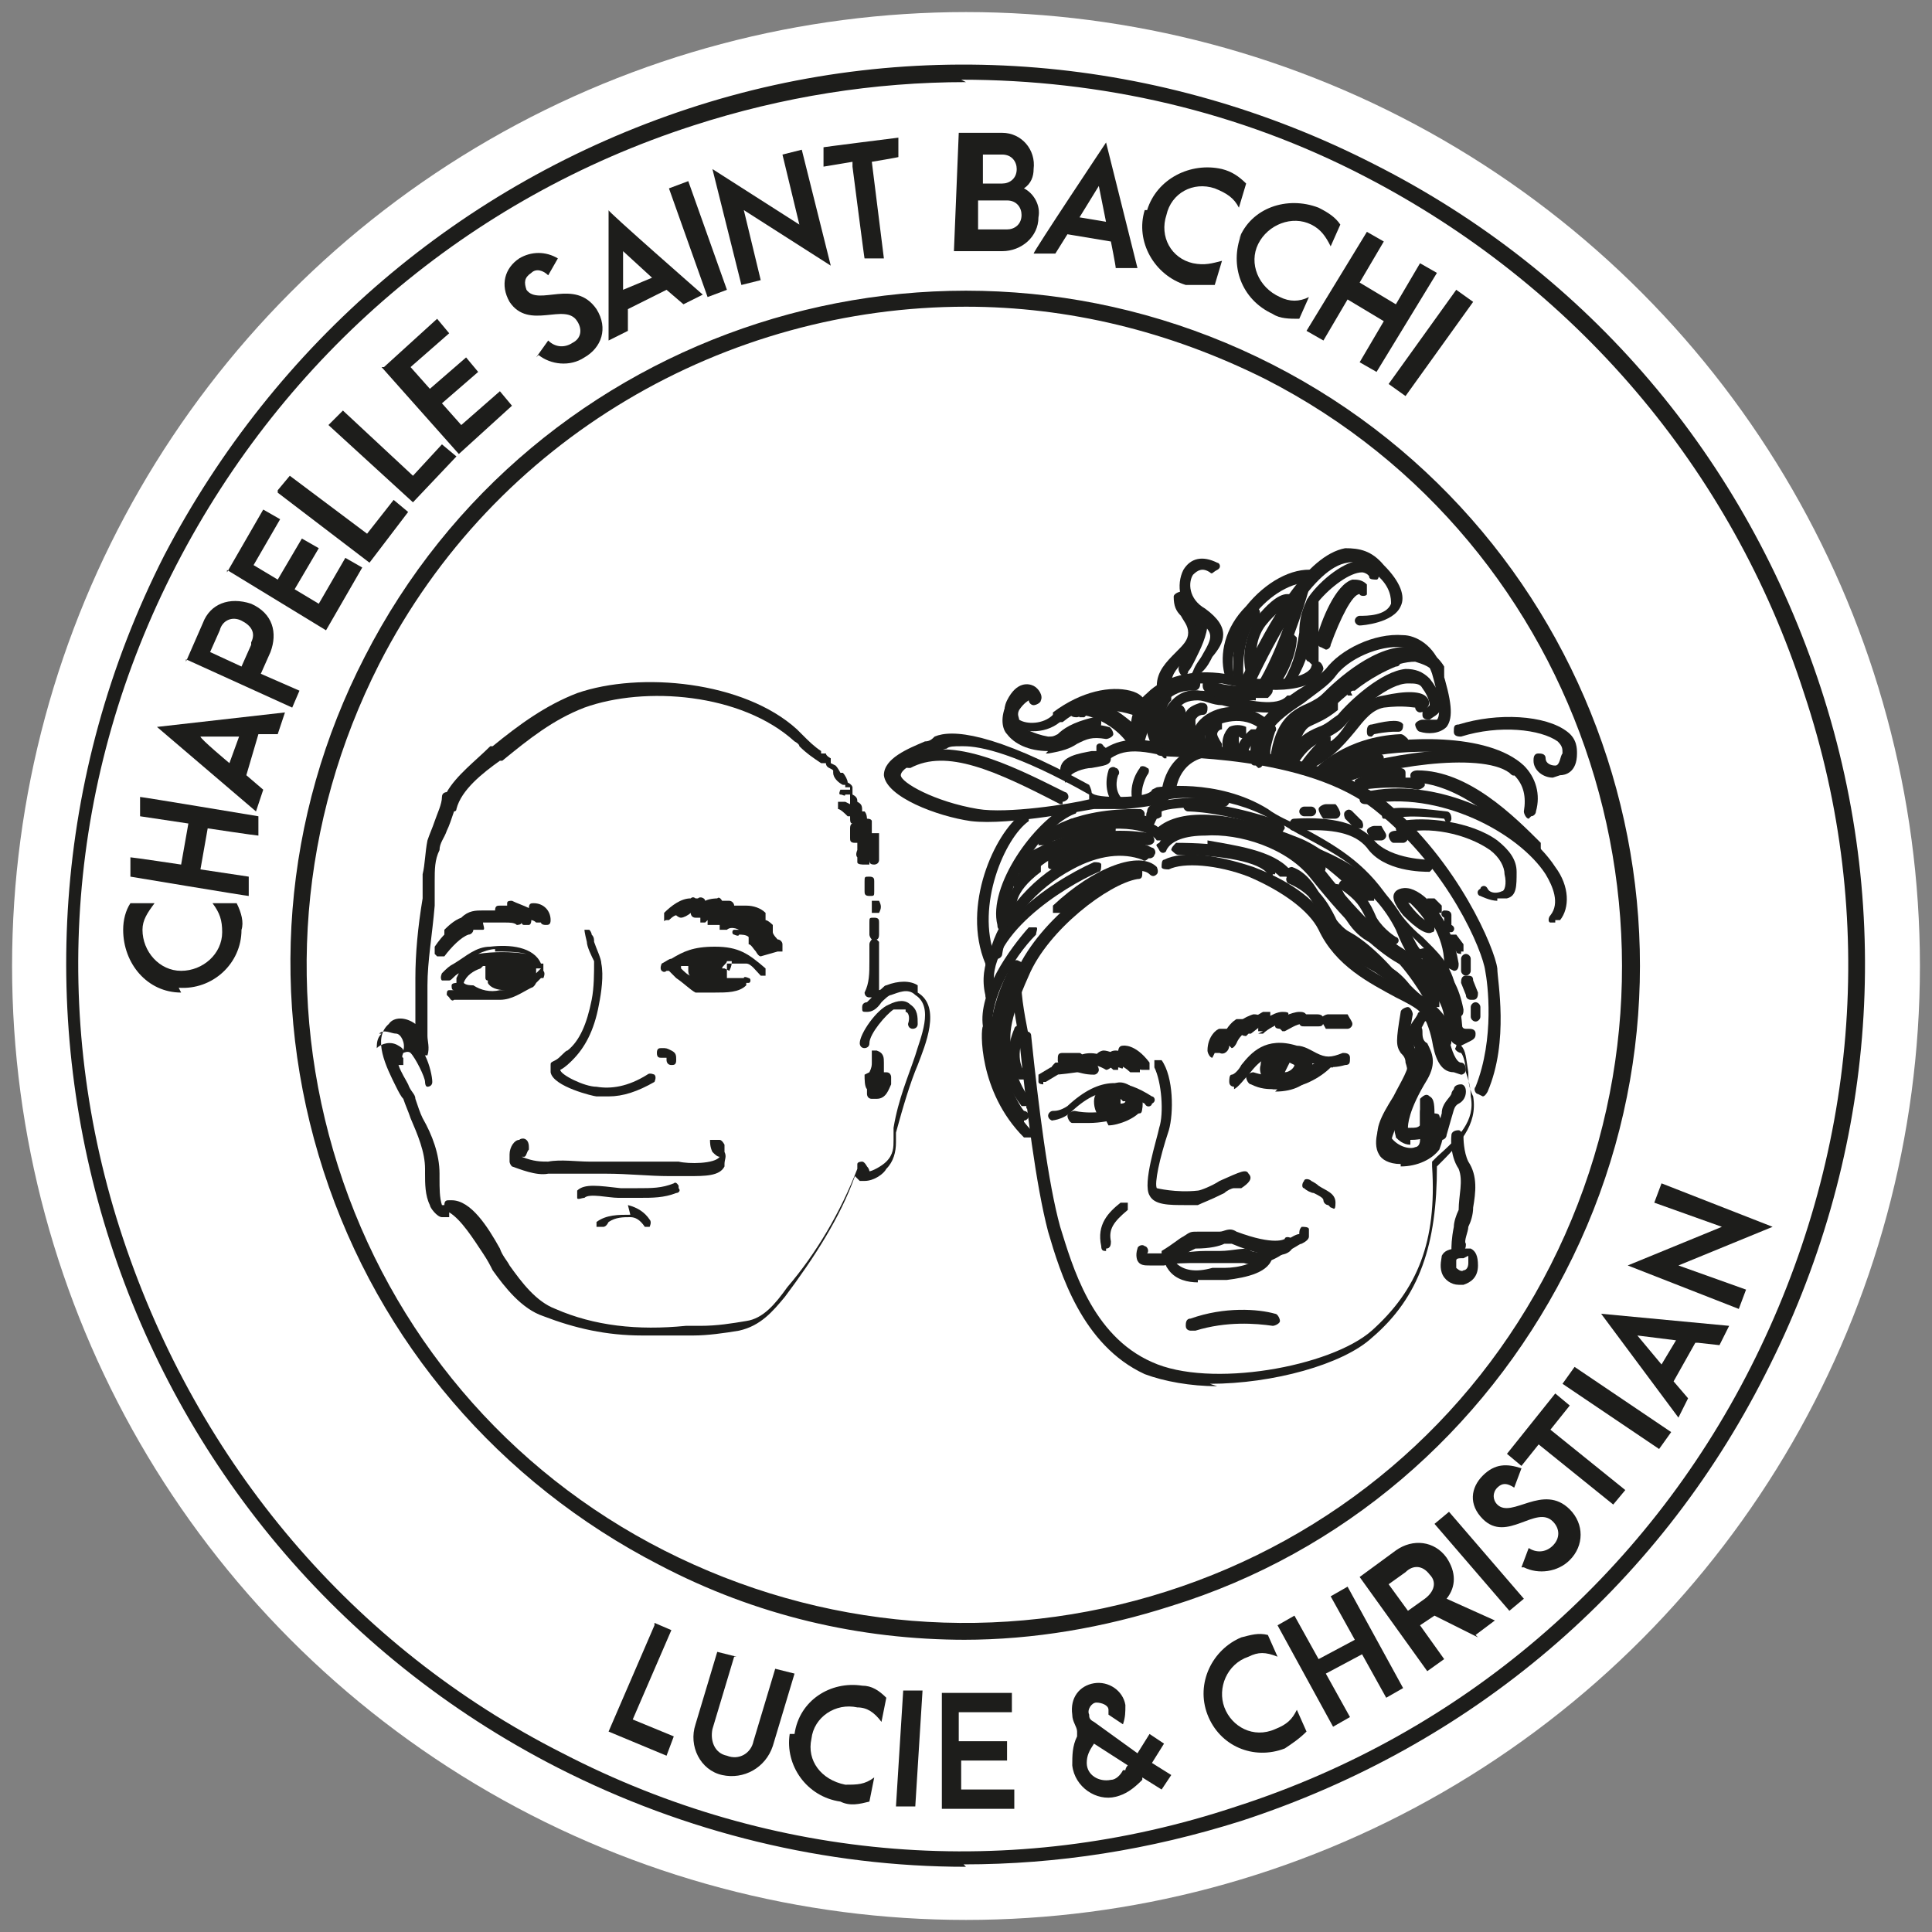 <?xml version="1.0" encoding="UTF-8"?>
<svg xmlns="http://www.w3.org/2000/svg" id="Calque_1" version="1.1" viewBox="0 0 80 80">
  <rect x="0" y="0" width="80" height="80" fill="#808080" stroke="none"/>
  <defs>
    <style>
      .st0 {
        fill: #1d1d1b;
      }

      .st1 {
        fill: #fff;
      }
    </style>
  </defs>
  <circle class="st1" cx="40" cy="40" r="39.5"></circle>
  <circle class="st1" cx="40" cy="40" r="36.7"></circle>
  <g>
    <path class="st0" d="M7.5,41.1c-1.4,0-2.4-1.2-2.4-2.6,0-.4.1-.8.3-1.1h1c-.3.4-.5.7-.5,1.1,0,.9.7,1.7,1.6,1.7.9,0,1.7-.7,1.7-1.6,0-.5-.1-.8-.4-1.2h1c.2.4.3.8.2,1.1,0,1.4-1.2,2.5-2.6,2.4,0,0,0,0,0,0Z"></path>
    <path class="st0" d="M5.4,36.3v-.8c.1,0,2.1.3,2.1.3l.3-1.7-2-.3v-.8c.1,0,4.9.8,4.9.8v.8c-.1,0-2.1-.3-2.1-.3l-.3,1.7,2,.3v.8c-.1,0-4.9-.8-4.9-.8Z"></path>
    <path class="st0" d="M10.7,30.4l-.5,1.7.7.6-.3.9-4.1-3.5,5.3-.6-.3.9s-.9,0-.9,0ZM9.9,30.5h-1.6c0,.1,1.2,1.1,1.2,1.1l.4-1.1h0Z"></path>
    <path class="st0" d="M7.7,27.4l.7-1.6c.3-.8,1.1-1.1,2-.8.9.4,1.1,1.2.8,2l-.4.9,1.6.7-.3.7-4.4-2h0ZM10.4,26.6c.2-.4,0-.7-.4-.9-.4-.2-.8,0-.9.4l-.4.9,1.3.6.4-.9s0,0,0,0Z"></path>
    <path class="st0" d="M9.4,23.7l1.5-2.6.7.4-1.1,1.9,1,.6,1-1.7.7.4-1,1.7,1,.6,1.1-1.9.7.4-1.5,2.6-4.1-2.5s0,0,0,0Z"></path>
    <path class="st0" d="M11.5,20.3l.5-.6,3.2,2.4,1.1-1.4.6.5-1.6,2.1s-3.8-2.9-3.8-2.9Z"></path>
    <path class="st0" d="M13.6,17.6l.6-.6,2.9,2.7,1.2-1.3.6.5-1.8,1.9s-3.5-3.2-3.5-3.2Z"></path>
    <path class="st0" d="M15.9,15.2l2.2-2,.5.6-1.6,1.4.8.9,1.5-1.3.5.6-1.5,1.3.8.9,1.6-1.4.5.6-2.2,2-3.2-3.6h0,0Z"></path>
    <path class="st0" d="M22.2,14.8l.5-.7c.3.3.7.3,1,.1.4-.2.4-.6.2-.9-.5-.8-2,.4-2.8-.8-.4-.7-.2-1.4.4-1.8.5-.3,1.1-.3,1.6,0l-.4.7c-.2-.2-.5-.3-.7-.1-.3.2-.3.4-.2.7.5.7,2-.5,2.9.8.5.8.2,1.6-.5,2-.6.4-1.4.3-1.9-.1h0Z"></path>
    <path class="st0" d="M27.6,12l-1.6.8v.9s-.8.4-.8.4v-5.4c-.1,0,3.9,3.5,3.9,3.5l-.8.4-.7-.6h0ZM27,11.5l-1.2-1.1v1.6c0,0,1.2-.5,1.2-.5h0Z"></path>
    <path class="st0" d="M27.7,7.8l.8-.3,1.6,4.5-.8.3s-1.6-4.5-1.6-4.5Z"></path>
    <path class="st0" d="M30.8,8.7l.7,2.9-.8.2-1.2-4.8,3.6,2.3-.7-2.9.8-.2,1.2,4.8-3.6-2.3Z"></path>
    <path class="st0" d="M35.3,6.7l-1.2.2v-.8c-.1,0,3.1-.4,3.1-.4v.8c.1,0-1.1.2-1.1.2l.5,4h-.8c0,.1-.5-3.8-.5-3.8h0Z"></path>
    <path class="st0" d="M39.9,5.5h1.6c.8,0,1.4.7,1.3,1.5,0,.3-.1.6-.4.8.4.2.7.7.6,1.2,0,.8-.7,1.4-1.5,1.4h-2c0,0,.2-4.9.2-4.9h0ZM41.7,9.5c.3,0,.6-.2.6-.6,0-.3-.2-.6-.6-.6h-1.2s0,1.2,0,1.2h1.2ZM41.5,7.6c.3,0,.6-.2.6-.6,0-.3-.2-.6-.6-.6h-.8s0,1.2,0,1.2h.8s0,0,0,0Z"></path>
    <path class="st0" d="M46,10l-1.8-.3-.5.8h-.9c0-.1,3-4.6,3-4.6l1.3,5.2h-.9c0-.1-.2-1.1-.2-1.1h0,0ZM45.8,9.2l-.3-1.5-.8,1.3,1.2.2Z"></path>
    <path class="st0" d="M47.5,8.7c.4-1.3,1.8-2,3.1-1.7.4.1.7.3,1,.6l-.3,1c-.2-.4-.5-.6-1-.8-.9-.3-1.8.2-2,1.1-.3.9.2,1.8,1.1,2,.5.1.8,0,1.2-.1l-.3,1c-.4,0-.8,0-1.2,0-1.3-.4-2.1-1.8-1.7-3.1h0Z"></path>
    <path class="st0" d="M51.3,9.9c.5-1.3,2-1.8,3.3-1.3.4.2.7.4.9.7l-.4.9c-.2-.4-.4-.7-.8-.9-.8-.4-1.8,0-2.2.8-.4.8,0,1.8.9,2.2.4.2.8.2,1.2,0l-.4.9c-.4,0-.8,0-1.1-.2-1.3-.6-1.8-2-1.3-3.3h0Z"></path>
    <path class="st0" d="M56.6,9.6l.7.4-1,1.7,1.5.9,1-1.7.7.4-2.5,4.1-.7-.4,1-1.7-1.5-.9-1,1.7-.7-.4,2.5-4.1Z"></path>
    <path class="st0" d="M60.3,12l.7.5-2.8,3.9-.7-.5s2.8-3.9,2.8-3.9Z"></path>
  </g>
  <path class="st0" d="M40,77.3c-5.8,0-11.6-1.4-16.9-4.1C4.7,63.8-2.5,41.3,6.8,23,11.4,14.2,19.1,7.6,28.5,4.5s19.6-2.2,28.4,2.3c8.9,4.5,15.4,12.2,18.5,21.7,3.1,9.5,2.2,19.6-2.3,28.4l-.3-.2.3.2c-4.5,8.9-12.2,15.4-21.7,18.5-3.8,1.2-7.6,1.8-11.5,1.8,0,0,0,0,0,0ZM40,3.4c-3.8,0-7.6.6-11.3,1.8-9.3,3-16.9,9.5-21.4,18.2-4.5,8.7-5.3,18.6-2.2,27.9s9.5,16.9,18.2,21.3c8.7,4.5,18.6,5.3,27.9,2.2,9.3-3,16.9-9.5,21.3-18.2s5.3-18.6,2.2-27.9c-3-9.3-9.5-16.9-18.2-21.4-5.2-2.7-10.9-4-16.7-4Z"></path>
  <g>
    <path class="st0" d="M27.1,67.2l.7.3-1.6,3.7,1.7.7-.3.8-2.4-1,1.9-4.4h0Z"></path>
    <path class="st0" d="M30.4,68.6l-.9,3c-.1.5.1,1,.6,1.1.5.2,1-.1,1.1-.6l.9-3,.8.2-.9,3c-.3.9-1.2,1.4-2.1,1.2s-1.4-1.2-1.1-2.1l.9-3,.8.2h0Z"></path>
    <path class="st0" d="M32.9,71.8c.2-1.4,1.5-2.2,2.8-2,.4,0,.7.2,1,.5l-.2,1c-.3-.4-.6-.6-1-.6-.9-.2-1.8.4-1.9,1.3-.2.9.4,1.7,1.4,1.9.5,0,.8,0,1.2-.3l-.2,1c-.4.1-.8.2-1.2,0-1.4-.2-2.3-1.5-2.1-2.8h0Z"></path>
    <path class="st0" d="M37.4,70h.8c0,0-.3,4.8-.3,4.8h-.8c0,0,.3-4.8.3-4.8Z"></path>
    <path class="st0" d="M38.9,70.1h3s0,.8,0,.8h-2.2v1.2h2s0,.8,0,.8h-1.9v1.2h2.2s0,.8,0,.8h-3s0-4.8,0-4.8h0Z"></path>
    <path class="st0" d="M47.3,73.5v.2c-.4.4-.7.6-1.1.7-.8.2-1.7-.4-1.8-1.3,0-.4,0-.8.2-1.2v-.2c0-.2-.2-.4-.2-.7-.1-.7.3-1.2.9-1.3.6-.1,1.2.3,1.3.9,0,.3,0,.5-.1.8l-.6-.4c0,0,0-.1,0-.2,0-.2-.3-.3-.5-.3-.2,0-.4.3-.3.5,0,.1,0,.2.2.3l1.8,1.3.5-.8.6.4-.5.8.8.5-.4.6-.8-.5s0,0,0,0ZM46.6,73.3c0,0,0-.1.1-.2l-1.4-.9c-.2.3-.3.5-.3.8,0,.5.5.8,1,.7.2,0,.4-.2.5-.4h0Z"></path>
    <path class="st0" d="M50,71c-.5-1.3.2-2.7,1.4-3.2.4-.1.7-.2,1.1-.1l.4.9c-.5-.2-.8-.2-1.2,0-.9.3-1.3,1.3-1,2.1.3.8,1.2,1.3,2.1.9.5-.2.7-.4.9-.8l.4.9c-.3.3-.6.5-.9.7-1.3.5-2.7-.1-3.2-1.4h0Z"></path>
    <path class="st0" d="M52.9,67.3l.7-.4,1,1.8,1.5-.8-1-1.8.7-.4,2.3,4.2-.7.4-1-1.8-1.5.8,1,1.8-.7.4-2.3-4.2Z"></path>
    <path class="st0" d="M61.2,67.8l-1.8-.9-.6.4,1,1.4-.7.5-2.8-3.9,1.5-1.1c.7-.5,1.6-.4,2.1.3.4.6.4,1.2,0,1.7l2,.9-.8.6h0ZM58.3,66.7l.7-.5c.4-.3.5-.7.2-1-.3-.4-.7-.4-1-.1l-.7.5.8,1.1Z"></path>
    <path class="st0" d="M59.4,63.1l.6-.5,3.1,3.6-.6.5-3.1-3.6Z"></path>
    <path class="st0" d="M63,64.9l.3-.8c.3.2.7.2,1-.1.3-.3.3-.7,0-1-.7-.7-1.9.9-2.9-.1-.6-.6-.5-1.3,0-1.8s1-.5,1.6-.3l-.3.8c-.3-.2-.5-.2-.7,0-.2.2-.2.5,0,.7.6.6,1.9-.9,3,.2.6.6.6,1.5,0,2.1-.5.5-1.3.6-1.9.3h0Z"></path>
    <path class="st0" d="M63.8,59.7l-.8,1-.6-.5,2-2.5.6.5-.8,1,3.1,2.5-.5.6s-3.1-2.5-3.1-2.5Z"></path>
    <path class="st0" d="M64.7,57.3l.5-.7,4,2.7-.5.7-4-2.7Z"></path>
    <path class="st0" d="M70.2,55.6l-.9,1.6.6.7-.4.8-3.2-4.3,5.3.5-.4.8s-.9-.1-.9-.1ZM69.4,55.5l-1.6-.2,1,1.2.6-1h0Z"></path>
    <path class="st0" d="M69.5,52.4l2.8,1-.3.8-4.6-1.8,3.9-1.6-2.8-1,.3-.8,4.6,1.8-3.9,1.6h0Z"></path>
  </g>
  <path class="st0" d="M40,67.9c-4.4,0-8.7-1-12.7-3.1-6.6-3.4-11.6-9.2-13.9-16.3s-1.7-14.7,1.7-21.3c7-13.7,23.9-19.1,37.6-12.1s19.2,23.9,12.1,37.6h0c-3.4,6.6-9.2,11.6-16.3,13.8-2.8.9-5.7,1.4-8.6,1.4h0ZM40,12.7c-9.9,0-19.5,5.4-24.3,14.8-3.3,6.5-3.9,13.9-1.7,20.8,2.2,6.9,7,12.6,13.5,15.9s13.9,3.9,20.8,1.7c6.9-2.2,12.6-7,15.9-13.5,6.8-13.4,1.5-29.9-11.8-36.7-4-2-8.2-3-12.4-3h0Z"></path>
  <g>
    <g>
      <path class="st0" d="M36.2,36.9v-.4c0-.1,0-.2-.2-.2s-.2,0-.2.2v.4c0,.1,0,.2.2.2s.2,0,.2-.2Z"></path>
      <path class="st0" d="M36.1,37.2c0,0,0,.2,0,.3,0,0,0,.2,0,.3,0,0,0,0,.1,0,0,0,.1,0,.2,0,.1-.2.1-.3,0-.5,0,0-.2,0-.3,0h0Z"></path>
      <path class="st0" d="M38,40.8c-.3-.2-.8-.2-1.3,0-.1,0-.2.2-.3.2v-.5c0,0,0,0,0,0v-.7s0,0,0,0h0c0-.3,0-.6,0-.8,0,0,0,0-.1-.1,0,0,.1,0,.1-.2v-.5c0-.1,0-.2-.2-.2s-.2,0-.2.2v.5c0,0,0,.1.1.2,0,0-.1.1-.1.2,0,.2,0,.4,0,.6,0,0,0,0,0,.1s0,0,0,0h0c0,.5,0,.9-.2,1.3,0,0,0,.2.2.2h0s0,0,.1,0c0,0,0,0,0,0,0,0-.2.2-.2.2,0,0-.2,0-.2.2s0,.2.2.2c.2,0,.4-.1.6-.4.1-.1.3-.3.4-.3.3-.1.7-.3,1,0,.8.5.2,1.8,0,2.5h0c-.3.9-.7,1.8-.9,3,0,.2,0,.3,0,.5,0,.3,0,.6-.3.9-.2.2-.6.4-.7.4,0,0,0-.1-.1-.2,0,0-.1-.2-.2-.2h0c0,0-.2,0-.2.1,0,0,0,0,0,.1s0,0,0,.1c-.7,1.8-1.7,3.5-2.9,4.9h0c-.5.7-1,1.3-1.7,1.4-.6.1-1.2.2-1.9.2-.2,0-.4,0-.6,0-2,.2-3.8,0-5.4-.7-.8-.3-1.4-1.1-1.9-1.8-.1-.2-.3-.4-.4-.7-.5-.9-1.2-2-2-2,0,0,0,0-.1,0-.1,0-.2,0-.2.2h0c0,0-.1,0-.1,0-.1-.3-.1-.7-.1-1.1v-.2c0-.8-.3-1.6-.7-2.3-.1-.2-.2-.5-.3-.8,0-.2-.2-.3-.3-.6-.1-.2-.3-.5-.4-.8,0,0,.2,0,.2,0,0,0,0-.2,0-.3-.1,0,0-.2,0-.2,0,0,.2-.1.3,0,.2.2.6,1,.6,1.2,0,0,0,.2.1.2h0c0,0,.2,0,.2-.2,0-.2-.1-.7-.3-1.1,0,0,.1,0,.1,0,.1-.3,0-.6,0-.8,0,0,0,0,0,0,0-.4,0-.8,0-1.2,0-.3,0-.6,0-.9,0-1,.2-2.1.3-3.3,0-.3,0-.7,0-1,0-.5,0-.9.2-1.3,0-.3.2-.5.3-.8.1-.2.2-.5.3-.8,0,0,.1,0,.1-.1.2-.8,1.1-1.5,1.8-2h.1c1.1-.9,2.1-1.7,3.4-2.2,2.5-.9,6.5-.6,8.7,1.4,0,0,.2.1.2.2.3.3.6.5.9.7,0,0,0,0,.2,0h0c0,.2.2.2.3.3,0,0,0,0,0,0,0,0,0,0,0,.1,0,.2.2.4.4.5,0,0,0,0,0,0,0,0,0,0,.1,0,0,0,0,0,0,.1,0,0,0,0,.2,0h0s0,0,0,.1c-.2,0-.3,0-.4,0,0,0-.1.2,0,.2s.2.1.2,0c0,0,0,0,0,0,0,0,0,0,.2,0s0,0,0,0c0,0,0,.2,0,.2,0,0,0,0,0,0h0v.2s0,0-.2-.1c0,0-.2,0-.3,0,0,0,0,.2,0,.3.1,0,.3.2.4.3,0,0,0,0,.1,0s0,0,0,0h0c0,.2,0,.3.1.3,0,0-.1,0-.1.2v.4c0,.1,0,.2.2.2s0,0,.1,0v.3s0,0,0,0h0c0,0-.1.2,0,.3h0c0,0,0,.2,0,.2,0,.1.2.1.3.1h0c0,0,.1,0,.2,0,0,0,0-.1,0-.2h0v-.2s0,0,0,0c0,0,0,0,0-.2v-.2s0,0,0,0h0v.2s0,0,0,0v.4c0,.1,0,.2.2.2h0c0,0,.2,0,.2-.2,0-.3,0-.5,0-.8,0,0,0,0,0,0,0,0,0-.2,0-.3,0,0-.2,0-.3,0h0s0,0,0,0c0-.2,0-.3,0-.5,0,0,0-.1-.2-.1,0,0,0-.2-.1-.3,0,0,0,0-.1,0,0-.2,0-.3-.2-.4,0,0,0,0,0,0,0-.1,0-.2-.2-.3,0,0,0-.2,0-.3,0,0,0-.1-.2-.2,0-.1-.1-.3-.2-.4,0,0,0,0-.1,0,0,0-.1-.2-.2-.3,0,0,0,0,0,0,0,0-.2-.1-.2-.1h0s0,0,0,0c0,0,0-.1,0-.2,0,0-.2-.1-.2-.2,0,0-.1,0-.2,0,0,0,0,0,0-.1-.3-.2-.5-.4-.8-.7,0,0-.2-.2-.2-.2-2.2-2-6.5-2.4-9.1-1.5-1.3.5-2.4,1.3-3.5,2.2h-.1c-.6.6-1.4,1.2-1.8,1.9,0,0-.2,0-.2.2,0,.3-.2.7-.3,1-.1.3-.2.5-.3.8-.1.5-.1,1-.2,1.4,0,.3,0,.7,0,1-.2,1.2-.3,2.3-.3,3.3,0,.3,0,.7,0,1,0,.3,0,.6,0,.9-.4-.3-.9-.3-1.1,0-.7.6-.1,1.8.3,2.6.1.2.2.4.3.5.1.3.2.5.3.8.3.7.6,1.4.6,2.1v.2c0,.4,0,.9.2,1.3,0,.1.3.5.5.5h0c0,0,.1,0,.1,0,0,0,.1,0,.2,0,0,0,0,0,0-.2.5.3,1,1.1,1.4,1.7.2.3.3.5.4.7.5.7,1.2,1.6,2.1,1.9,1.3.5,2.6.8,4.1.8s1,0,1.5,0c.2,0,.4,0,.6,0,.6,0,1.3-.1,1.9-.2.9-.2,1.4-.8,1.9-1.4h0c1.2-1.6,2.3-3.3,2.9-5,0,0,.2.2.2.2,0,0,.1,0,.2,0,.4,0,.8-.3.9-.5.3-.3.4-.7.4-1.1,0-.1,0-.3,0-.4.3-1.1.6-2.1.9-2.8h0c.3-.8,1-2.4,0-3h0s0,0,0,0ZM35.8,35.2h0s0,0,0,0h0ZM35.4,34.9s0,0,0,0c0,0,0,0,0,0h0ZM15.7,42.8c.2-.2.5,0,.7,0s.4.4.3.7c0-.1-.2-.2-.2-.2-.3-.2-.7-.1-.9.1,0,0,0,0,0,.1,0-.3,0-.5.2-.7h0Z"></path>
      <path class="st0" d="M37.5,41.9c.1,0,.2.2.1.5,0,0,0,.2.2.2,0,0,.2,0,.2-.2,0-.3,0-.6-.3-.8-.2-.2-.5-.2-.9,0-.5.2-1.2,1.2-1.2,1.6,0,0,0,.2.2.2h0c0,0,.2,0,.2-.2,0-.4.7-1.2,1-1.4.2,0,.4,0,.5,0h0Z"></path>
      <path class="st0" d="M35.8,44.5c0,.2,0,.5.1.6v.2c0,0,0,.2.2.2,0,0,0,0,.2,0,.4,0,.5-.4.6-.6,0,0,0-.2,0-.2h0s0,0,0-.1c0,0,0-.2-.2-.2h-.1c0-.1,0-.3,0-.4,0-.2,0-.4-.3-.5,0,0-.2,0-.2,0,0,0,0,.2,0,.2,0,0,0,0,0,0h0c0,.2,0,.2,0,.3,0,.1,0,.2-.1.4h0Z"></path>
      <path class="st0" d="M32.2,39.4s0,0,.1,0,0,0,.1,0c0,0,0-.2,0-.3s-.1-.2-.2-.2c0,0-.2-.2-.2-.3h0c0,0,0-.2,0-.3,0,0-.2-.2-.3-.2,0,0,0,0,0,0,0,0,0-.2,0-.3-.2-.2-.5-.3-.8-.3,0,0,0,0-.1,0h-.4s0,0,0,0c0-.1-.1-.2-.2-.2h-.1c0,0-.1,0-.2,0,0,0-.1-.2-.2-.1,0,0-.3,0-.5.1h0c0-.1-.2-.2-.3-.1,0,0-.1,0-.1,0,0,0-.1-.1-.2,0-.4,0-.8.3-1.1.6,0,0,0,.2,0,.3s0,0,.1,0,.1,0,.1,0c0,0,.2-.2.3-.2h0c0,0,.1.1.2.1h0c.1,0,.3-.1.4-.2,0,0,0,.2.2.2h0c0,0,.1,0,.2,0,0,0,0,0,0,0,0,0,0,.2,0,.2,0,0,0,0,0,0,0,0,.1,0,.2,0,0,0,0,0,.1-.1,0,0,0,.2,0,.2,0,0,0,0,.1,0s.1,0,.1,0c0,0,.2,0,.3,0,0,0,0,.1,0,.2,0,0,.2,0,.3,0,.1-.1.3-.1.5,0,0,0-.1,0-.2,0-.1,0-.1.2,0,.2,0,0,.2.1.2,0,.1,0,.3,0,.4.1,0,0,0,0,0,0,0,0,0,.2,0,.3.1,0,.2.2.3.3,0,0,.1.2.2.2h0Z"></path>
      <path class="st0" d="M18.1,39.6s0,0,.1,0c0,0,.1,0,.2,0,.3-.4.7-.8,1-.9.1,0,.2-.1.2-.2,0,0,0,0,.1,0,0,0,.2,0,.3,0s0-.2,0-.3c0,0,0,0,0,0,.2,0,.5,0,.7,0,.1,0,.2,0,.2,0,0,0,0,0,0,0,.2,0,.4,0,.5.1h0c0,0,.2,0,.2-.1h0s0,0,0,0c0,0,0,.1.1.1,0,0,.1,0,.2,0h0c0,0,.1,0,.1-.2,0,0,.1,0,.2.1,0,0,0,0,.1,0s0,0,.1,0c0,0,0,.1.2.1h0c.1,0,.2,0,.2-.2,0-.4-.3-.7-.7-.7h0c-.1,0-.2,0-.2.2-.2-.1-.5-.2-.7-.3-.1,0-.2,0-.2.1,0,0,0,0,0,.1-.1,0-.2,0-.3,0-.1,0-.2,0-.2.2-.2,0-.3,0-.5,0-.3,0-.6,0-.9.3,0,0,0,0,0,0-.3.1-.6.4-.7.5,0,0,0,.1,0,.2-.2.2-.4.5-.4.5,0,0,0,.2,0,.3h0Z"></path>
      <path class="st0" d="M30.9,39.9h0c.2,0,.4.3.6.5,0,0,0,0,.1,0s.1,0,.1,0c0,0,0-.2,0-.3-.7-.6-1.1-.9-2.1-.9h0c-.9,0-1.3.2-1.8.5-.1,0-.2.1-.4.2,0,0-.1.2,0,.3,0,0,.1.1.2,0,0,0,0,0,0,0,0,0,0,0,.1,0,0,0,.2.2.3.3.3.2.6.5.8.6.2,0,.5,0,.8,0,.5,0,1,0,1.3-.3,0,0,0,0,0-.1,0,0,0,0,.1,0,.1,0,.1-.2,0-.2,0,0-.2-.1-.2,0-.1,0-.4,0-.7,0,0,0,0,0,0-.1,0-.2,0-.3,0-.5,0,0,0,0,.1,0,0,0,.2,0,.3,0h0ZM28.2,40c0,0,.1,0,.2,0,0,0,0,0,.1,0,0,0,0,.1,0,.2,0,0,0,.2.1.2-.1,0-.3-.2-.4-.3h0ZM29.2,40.8c.2,0,.3,0,.5,0h.1c.1,0,.3,0,.5,0-.4,0-.8,0-1.1,0ZM30,40.1s0,0,0,0c0,0,0,0-.1,0,0,0,0,0,0,0,0,0,0,0,0,0,0,0,0,0,0,0,0-.1.2-.2.2-.3h.2c0,.1,0,.2-.1.4h0Z"></path>
      <path class="st0" d="M30,48.2c0-.2.1-.3,0-.5,0,0,0-.1,0-.2,0,0,0,0,0-.1,0,0-.1-.2-.2-.2,0,0,0,0,0,0,0,0,0,0-.1,0,0,0-.2,0-.3,0,0,.1,0,.3.1.5.1.1.2.2.3.2h0c-.2.3-1.3.3-1.7.2h-.3c-.9,0-1.8,0-2.6,0h-.8c-.5,0-1.2-.1-1.7,0-.3,0-.6,0-1.1-.2,0,0,0,0,.1,0,.1,0,.1-.2.2-.3,0,0,0,0,0-.1,0-.4-.3-.4-.4-.3-.2,0-.4.3-.4.6,0,0,0,.2,0,.3,0,0,0,.1.1.2.3.1,1,.4,1.5.3.5,0,1.1,0,1.6,0h.8c.9,0,1.8.1,2.6.1h.8c.7,0,1.3,0,1.5-.4Z"></path>
      <path class="st0" d="M28.1,49.1c0,0-.1-.2-.2-.1-.5.2-.9.2-1.5.2h-.1c-.1,0-.4,0-.6,0-.9-.1-1.5-.2-1.8.1,0,0,0,.2,0,.3s.2,0,.3,0c.2-.2,1,0,1.4,0,.3,0,.5,0,.7,0h.2c.5,0,1,0,1.5-.2.1,0,.2-.1.1-.2h0s0,0,0,0Z"></path>
      <path class="st0" d="M26.1,50.3c-.5,0-1,0-1.4.3,0,0,0,0,0,0,0,0,0,.2,0,.2,0,0,.2,0,.3,0,0,0,.1,0,.2-.2.3-.2.6-.2.9-.2.2,0,.4.1.6.4,0,0,.1,0,.2,0s0,0,0,0c0,0,.1-.2,0-.3-.2-.3-.5-.5-.9-.6,0,0,0,0,0,0Z"></path>
      <path class="st0" d="M18.6,41.3c0,0,.1.2.2.1.3,0,.6,0,.9,0,.2,0,.4,0,.6,0h.1c0,0,.2,0,.3,0h0c.5,0,.9-.3,1.3-.5,0,0,.1,0,.2-.2,0,0,0,0,0,0,0,0,.1-.1.2-.2,0,0,.1,0,.1,0,0,0,.1-.2,0-.3,0,0,0,0,0,0,0,0,0-.2,0-.3,0,0,0,0-.1,0h0c-.3-.7-1.3-.8-2.1-.7-.6,0-1,.4-1.5.7-.2.1-.3.2-.5.4,0,0-.1.2,0,.3,0,0,.1,0,.2,0s0,0,.1,0c.1,0,.2-.2.4-.3,0,0-.1.2-.1.2,0,0,0,.1,0,.2,0,0-.2,0-.2.1s0,.2.1.2c0,0,0,0,0,0,0,0-.2,0-.2,0-.1,0-.1.1-.1.2h0s0,0,0,0ZM20,40s0,0,.1,0c0,.1,0,.3,0,.5,0,0,0,.1.1.1,0,0,0,0,0,0,0,0,0,0,0,.1.1.2.4.3.7.3h-.2c-.4.1-.8,0-1.1-.2-.1,0-.3,0-.4-.1,0,0,0,0,0,0,.1-.3.4-.5.7-.6h0ZM22.2,40.3c0,0,0-.1,0-.2h0c0,0,.1,0,.2,0,0,0-.1.1-.2.2ZM21.3,39.9s0,0,0,0c0,0-.1,0-.2,0h.2s0,0,0,0h0ZM20.5,39.4c.4,0,.9,0,1.3.1-.6-.1-1.4-.1-2,0,0,0,0,0,0,0,.2-.1.5-.2.7-.2h0Z"></path>
      <path class="st0" d="M23.5,43.5c-.1,0-.3.3-.5.4-.2.1-.2.1-.2.2,0,0,0,0,0,.1,0,0,0,.2,0,.2.1.6,1.8,1,1.9,1,.2,0,.4,0,.5,0,.6,0,1.2-.2,1.9-.6,0,0,.1-.2,0-.3,0,0-.2-.1-.3,0-.8.5-1.5.6-2.1.5-.5,0-1.5-.5-1.5-.7,0,0,0,0,0,0,0,0,0,0,0,0,.2-.1.4-.3.5-.4.5-.5.9-1.2,1.1-2.3.1-.5.2-1.2.1-1.7,0-.2-.2-.6-.3-.9,0-.1,0-.2-.1-.3,0,0,0-.1-.1-.2,0,0-.2,0-.2,0,0,0,0,.1.1.5,0,.2.2.6.3.8,0,.5,0,1.1-.1,1.6-.2,1-.5,1.7-1,2.1Z"></path>
      <path class="st0" d="M27.6,43.8s0,0,0,.1c0,0,0,.2.2.2h0c.1,0,.2,0,.2-.2,0-.2,0-.3-.2-.4s-.2-.1-.4-.1c-.1,0-.2,0-.2.2s.1.2.2.2c0,0,.1,0,.1,0h0Z"></path>
    </g>
    <g>
      <g>
        <path class="st0" d="M49.3,55.1c0,0-.2,0-.2-.2,0-.1,0-.3.2-.3,1.4-.5,2.8-.4,3.5-.2.1,0,.2.2.2.3s-.2.2-.3.2c-.7-.1-1.9-.2-3.2.2h0,0Z"></path>
        <path class="st0" d="M51.1,45c0,0-.2,0-.2-.2,0-.1,0-.3.1-.3s.3-.2.4-.4c.4-.5,1-1.2,2.3-.8.3,0,.6.2.8.3.4.2.6.2,1.1,0,.1,0,.3,0,.3.2s0,.3-.2.3c-.7.2-1,0-1.5-.1-.2,0-.4-.2-.7-.2-1-.3-1.4.2-1.8.7-.2.2-.4.5-.6.6,0,0,0,0,0,0h0Z"></path>
        <path class="st0" d="M43.6,46.4c-.1,0-.2-.1-.2-.2s.1-.2.2-.2.3,0,.6-.2c1.4-1.3,2.4-1.1,3.5-.4.1,0,.2.2,0,.3,0,.1-.2.2-.3,0-.9-.5-1.7-.9-3,.3-.4.4-.9.4-.9.4h0Z"></path>
        <path class="st0" d="M52.8,45.1c-.3,0-.6,0-1-.2-.1,0-.2-.2-.2-.3s.2-.2.3-.2c1.2.4,2.2-.2,2.8-.5h.2c.1-.2.3-.1.3,0s0,.3,0,.3h-.1c-.4.4-1.2.9-2.2.9h0Z"></path>
        <path class="st0" d="M45.1,46.5c-.2,0-.5,0-.7,0-.1,0-.2-.2-.2-.3s.2-.2.3-.2c.9.2,2.1-.1,2.5-.3.1,0,.3,0,.3.1,0,.1,0,.3-.1.3-.2,0-1.2.4-2.1.4h0Z"></path>
        <path class="st0" d="M45.8,46.4h0s0,0-.1,0c-.3-.2-.4-.5-.4-.8,0-.3.2-.5.5-.7,0,0,.1,0,.2,0,0,0,0,0,.1,0,.3-.2.7,0,1,.3.3.3.2.6.2.7-.2.4-1,.7-1.4.7,0,0,0,0,0,0ZM46.4,45.5s0,.1,0,.2c0,0,.2,0,.2-.1,0,0,0,0-.1,0Z"></path>
        <path class="st0" d="M52.9,45.1s0,0-.2,0c-.4-.3-.6-.7-.5-1,0-.4.5-.7.9-.8.1,0,.2,0,.3.2.3,0,.6,0,.8.3.2.2.2.5.1.7-.2.4-.7.7-1.5.7h0ZM53.4,44l-.2.4c.2,0,.4-.2.4-.3,0,0,0,0-.2-.1Z"></path>
        <path class="st0" d="M50.2,43.8h0c-.1,0-.2-.2-.2-.3,0-.6.4-.9.5-.9,0,0,.2,0,.3,0,.2-.3.4-.4.4-.4.1,0,.3,0,.3,0,0,.1,0,.3,0,.3,0,0-.3.2-.6.8,0,.2-.2.4-.4.3,0,0-.1,0-.2,0h0Z"></path>
        <path class="st0" d="M50.9,43.3s0,0,0,0c-.1,0-.2-.2-.1-.3.3-.8,1.1-1,1.1-1,.1,0,.3,0,.3.2,0,.1,0,.3-.2.3,0,0-.6.2-.8.7,0,0-.1.2-.2.2Z"></path>
        <path class="st0" d="M51.6,42.9c0,0-.2,0-.2-.1,0-.1,0-.3,0-.3.5-.4.9-.6.9-.6.1,0,.3,0,.3,0,0,.1,0,.3,0,.3,0,0-.3.2-.8.6,0,0,0,0-.1,0h0Z"></path>
        <path class="st0" d="M52.3,42.7c0,0-.1,0-.2,0,0-.1,0-.3,0-.3,0,0,.6-.5,1-.5s.2.1.2.3,0,.2-.3.2h0c-.1,0-.5.2-.7.4,0,0,0,0-.2,0h0Z"></path>
        <path class="st0" d="M53,42.6c0,0-.2,0-.2-.1,0-.1,0-.3.1-.3,0,0,.6-.3.9-.3.1,0,.3,0,.3.2s0,.3-.2.3-.5.2-.7.3c0,0,0,0-.1,0Z"></path>
        <path class="st0" d="M54,42.5c-.1,0-.2,0-.2-.2,0-.1,0-.3.2-.3,0,0,.3,0,.5,0,.1,0,.3,0,.3.2s0,.3-.2.3c-.2,0-.5,0-.5,0,0,0,0,0,0,0Z"></path>
        <path class="st0" d="M55.7,42.6h-.8c-.1-.2-.2-.3-.2-.4s.2-.2.3-.2h.8c.1.2.2.3.2.4,0,.1-.1.2-.2.2Z"></path>
        <path class="st0" d="M47.3,44.3c0,0-.2,0-.2-.1-.3-.5-.5-.4-.5-.4-.1,0-.3,0-.3-.2,0-.1,0-.3.2-.3,0,0,.5-.1,1.1.7,0,.1,0,.3,0,.3,0,0,0,0-.1,0h0Z"></path>
        <path class="st0" d="M47,44.4c0,0-.1,0-.2,0-.3-.3-.7-.4-.7-.4-.1,0-.2-.2-.2-.3,0-.1.1-.2.3-.2,0,0,.6,0,1,.6,0,0,0,.3,0,.3,0,0-.1,0-.2,0h0Z"></path>
        <path class="st0" d="M46.3,44.3c0,0-.1,0-.2,0-.2-.2-.5-.3-.5-.3-.1,0-.2-.2-.2-.3,0-.1.2-.2.3-.2,0,0,.4,0,.8.4,0,0,0,.2,0,.3s-.1,0-.2,0Z"></path>
        <path class="st0" d="M45.9,44.3s0,0-.1,0c-.5-.3-.8-.2-.8-.2-.1,0-.3,0-.3-.1,0-.1,0-.3,0-.3,0,0,.6-.3,1.3.2.1,0,.1.2,0,.3,0,0-.1.1-.2.1h0Z"></path>
        <path class="st0" d="M45.3,44.5h0c-.4,0-.6-.1-.7-.1-.7.1-.9.1-.9.1-.1,0-.2-.1-.2-.2s.1-.2.2-.3c0,0,.2,0,.8-.1h0s.3,0,.8.1c.1,0,.2.2.2.3,0,.1-.1.2-.2.2h0Z"></path>
        <path class="st0" d="M44.6,44.1h0c-.2,0-.4,0-.5,0-.1,0-.3,0-.3-.2s0-.3.2-.3c0,0,.4,0,.7,0,.1,0,.2.2.2.3,0,.1-.1.2-.2.2h0Z"></path>
        <path class="st0" d="M43.2,44.9c0,0-.2,0-.2-.1,0-.1,0-.3,0-.3l.5-.3c.1,0,.3,0,.3,0s0,.3,0,.3l-.5.3s0,0-.1,0h0Z"></path>
        <path class="st0" d="M49.1,49.9c-.7,0-1.3,0-1.5-.4-.3-.5.3-2.3.4-2.8.2-.6.1-1.9-.2-2.5,0-.1,0-.3,0-.3.1,0,.3,0,.3,0,.5.7.5,2.2.3,2.9-.4,1.2-.6,2.2-.5,2.4,0,0,.8.2,1.7.1.1,0,.6-.2.9-.4.9-.4,1.1-.5,1.2-.3.2.2,0,.4-.3.6,0,0-.3,0-.3,0,0,0,0,0,0,0-.1,0-.3.1-.4.2-.6.3-.9.4-1.1.5-.2,0-.4,0-.7,0h0Z"></path>
        <path class="st0" d="M47.6,52.4c-.2,0-.4,0-.5-.2,0,0-.1-.2,0-.5,0-.1.2-.2.3-.1.1,0,.2.2.1.3.2,0,.6,0,.9,0,.5,0,1-.1,1.5-.1,0,0,.3,0,.6,0,.6,0,1.1-.2,1.3,0,.6.2,1.1-.2,1.4-.4.3-.2.5-.3.6-.3h0c0-.1,0-.2.1-.3.1,0,.3,0,.3.1,0,0,0,.2,0,.3,0,.1-.1.2-.3.3-.1,0-.3.2-.6.3-.4.3-1.1.7-1.8.5-.2,0-.8,0-1.2,0-.3,0-.5,0-.7,0-.5,0-1,0-1.4.1-.3,0-.6,0-.9,0h0s0,0,0,0Z"></path>
        <path class="st0" d="M49.6,53.1c-.4,0-.9-.1-1.2-.5s0-.3,0-.3.3,0,.3,0c.3.3.8.4,1.5.2.2,0,.3,0,.5,0,.6,0,1.4-.2,1.5-.6,0-.1.2-.2.3-.2.1,0,.2.2.2.3-.1.7-1.1.9-1.9,1-.2,0-.4,0-.5,0-.2,0-.5,0-.7,0h0Z"></path>
        <path class="st0" d="M48.3,52.2c0,0-.2,0-.2-.1,0-.1,0-.3,0-.3.5-.3.7-.5.9-.6.3-.2.3-.2.6-.2h0c.4,0,.7,0,.9,0,.2,0,.4-.2.7,0,1.6.6,2,.3,2,.3,0-.1.2-.1.3,0,.1,0,.1.2,0,.4-.1.2-.6.6-2.5-.2,0,0-.1,0-.3,0-.2.1-.6.2-1.2.2h0s0,0,0,0c0,0,0,0-.2.1-.2.1-.4.3-.9.6,0,0,0,0-.1,0h0Z"></path>
        <path class="st0" d="M41.2,39.7h0c-.1,0-.2-.2-.2-.3.3-1.3,1.6-3,3.2-3.8,1.2-.6,2.4-.8,3.3-.4.1,0,.2.2.1.3s-.2.2-.3.1c-.8-.3-1.8-.2-2.9.4-1.5.8-2.7,2.2-2.9,3.5,0,.1-.1.2-.2.2h0s0,0,0,0Z"></path>
        <path class="st0" d="M41,41.4c-.1,0-.2,0-.2-.2-.6-2.5,2.7-4.7,4.5-5.5.1,0,.3,0,.3.1s0,.3-.1.3c-1.4.6-4.8,2.7-4.3,4.9,0,.1,0,.3-.2.3h0Z"></path>
        <path class="st0" d="M42.2,36.8s0,0-.1,0c-.1,0-.2-.2-.1-.3,1-2,3.9-2.3,5.6-2,.1,0,.2.2.2.3s-.1.2-.3.2c-1.1-.2-4.1-.2-5.1,1.7,0,0-.1.1-.2.1Z"></path>
        <path class="st0" d="M47.5,34.4s0,0-.1,0c-.9-.5-2.9,0-2.9,0-.1,0-.3,0-.3-.2,0-.1,0-.3.2-.3,0,0,2.2-.6,3.3,0,.1,0,.2.2,0,.3,0,0-.1.1-.2.1Z"></path>
        <path class="st0" d="M60.2,44.4h0c-.6,0-.8-.7-.9-1.3-.1-.5-.3-1-.5-1.2-.2-.2-.6-.4-1-.6-1.1-.6-2.5-1.3-3.2-2.8-.4-.8-1.5-1.6-2.9-2.2-1.3-.5-2.7-.6-3.3-.3-.1,0-.3,0-.3-.1,0-.1,0-.3.1-.3.8-.4,2.2-.2,3.7.3,1.6.6,2.8,1.5,3.2,2.5.6,1.3,2,2,3,2.5.5.3.9.5,1.2.7.3.3.5.9.7,1.4.1.5.3,1,.5,1,.1,0,.2.1.2.3,0,.1-.1.2-.2.2h0Z"></path>
        <path class="st0" d="M60.5,43.3c0,0-.3,0-.4-.2-.2-.2-.3-.5-.3-.9,0-.8-.9-1.8-1.7-2.2-1-.5-2.2-1.6-3.8-3.6-1-1.3-3-1.9-4.4-1.8-.8,0-1.4.2-1.6.6,0,.1-.2.2-.3,0s-.2-.2,0-.3c.3-.5,1-.8,2-.8,1.5,0,3.7.5,4.9,2,1.5,1.9,2.7,3,3.6,3.4.9.4,2,1.5,2,2.6,0,.3,0,.5.2.5s.1,0,.1,0c.1,0,.3,0,.3.2,0,.1,0,.2-.2.3h0s0,0,0,0Z"></path>
        <path class="st0" d="M53.2,36.3c0,0-.1,0-.2,0-.6-.6-2.1-.9-3-1v-.5c0,0,0,.2,0,.2v-.2c1.1.2,2.7.4,3.4,1.2,0,0,0,.3,0,.3s-.1,0-.2,0Z"></path>
        <path class="st0" d="M56.7,37.3c0,0-.1,0-.2,0s-1.7-1.7-2.9-2.2c-2.4-1-4.6-1.2-5.4-.5,0,0-.3,0-.3,0s0-.3,0-.3c1-.9,3.2-.7,5.9.4,1.3.5,3,2.3,3.1,2.3,0,0,0,.3,0,.3,0,0-.1,0-.2,0h0Z"></path>
        <path class="st0" d="M50.4,57.4c-1.1,0-2.2-.2-3-.5-2.6-1.2-3.5-4.2-4-5.9-.5-1.9-.9-5.1-1.2-8,0-.1,0-.3.2-.3.1,0,.3,0,.3.2.3,2.9.7,6.1,1.2,7.9.5,1.6,1.3,4.5,3.8,5.6,2.4,1.1,7.4.2,9.1-1.3,1.9-1.7,2.7-3.7,2.5-6.8,0,0,0-.1,0-.2l.2-.2c.9-.8,1.6-1.5,1.4-2.5,0-.4-.1-.7-.2-1,0-.3-.1-.7-.2-.8,0,0-.1,0-.2-.1s0-.1,0-.2h0s.2-.5-.2-2.2c-.2-1-.7-1.4-1.3-2-.4-.4-.9-.9-1.4-1.7-.9-1.4-2-2-3.5-2.8-.4-.2-.8-.5-1.3-.7-1.8-1-3.8-.9-4.2-.8-.2.2-.8.3-1.8.4-.5,0-.8,0-1.1,0,0,0,0,0-.2,0-.1,0-3.5.7-5.1.5-1.4-.2-3.5-1-3.6-1.9,0-.7,1-1.1,1.7-1.4.2,0,.3-.1.4-.2.7-.3,2.4-.2,6.4,2,0,0,.1.2.1.3h0c0,.1.3.2,1.1.2,1.1,0,1.4-.2,1.4-.3,0,0,0,0,.2-.1,0,0,2.5-.4,4.6.9.4.3.9.5,1.3.7,1.5.8,2.7,1.5,3.7,3,.5.7.9,1.2,1.4,1.6.6.6,1.2,1.1,1.4,2.2.3,1.3.3,2,.2,2.3.2.2.2.5.3,1.1,0,.3,0,.6.2,1,.2,1.2-.6,2-1.5,2.9h0c0,3.2-.7,5.4-2.7,7.1-1.2,1.1-4.1,1.9-6.7,1.9h0ZM39.8,30.9c-.3,0-.5,0-.6.1-.1,0-.3.1-.5.2-.5.2-1.4.6-1.4.9,0,.3,1.4,1.1,3.2,1.4,1.2.2,3.8-.2,4.6-.4,0,0,0-.1,0-.2-3-1.7-4.5-2-5.2-2,0,0,0,0,0,0Z"></path>
        <path class="st0" d="M44,33.3s0,0-.1,0c-2.7-1.4-4.7-2.3-6.2-1.5-.1,0-.3,0-.3-.1s0-.3,0-.3c1.9-1,4.3.2,6.7,1.4.1,0,.2.2.1.3,0,0-.1.1-.2.1h0Z"></path>
        <path class="st0" d="M44.1,32.2h0c-.1,0-.2-.1-.2-.3,0-.6.8-.7,1.3-.8,0,0,.2,0,.2,0,0,0,0-.2,0-.2,0-.1.2-.2.3,0,0,0,.3.2.3.5,0,.3-.3.3-.8.4-.3,0-.9.2-.9.4,0,.1-.1.2-.2.2h0Z"></path>
        <path class="st0" d="M61.2,45.3s0,0,0,0c-.1,0-.2-.2-.1-.3.8-2,.5-4.3.4-4.8-.1-.8-1.5-4.2-4.5-6.6-2.9-2.4-8.7-2.2-8.8-2.3h0c-1.6-.4-2-.1-2.6.4l-.3-.4c.7-.5,1.2-.9,3-.5.5,0,6.1,0,9.1,2.4,3,2.5,4.5,6.1,4.6,6.9,0,.5.5,3-.4,5.1,0,0-.1.2-.2.2ZM45.3,31.5h0Z"></path>
        <path class="st0" d="M46.4,33.4c0,0-.1,0-.2,0-.5-.5-.4-1.2-.3-1.5,0-.1.2-.2.3-.1.1,0,.2.2.1.3,0,0-.2.5.1.9,0,0,.1.2,0,.3,0,0-.1,0-.2,0,0,0,0,0,0,0Z"></path>
        <path class="st0" d="M47.1,33.4c-.1,0-.2,0-.2-.2-.2-.8.3-1.4.3-1.4,0-.1.2-.1.3,0,.1,0,.1.2,0,.3,0,0-.3.5-.2,1,0,.1,0,.3-.2.3,0,0,0,0,0,0Z"></path>
        <path class="st0" d="M41,40.1c0,0-.2,0-.2-.2-1-2.4.4-5.4,1.5-6.2.1,0,.3,0,.3,0,0,.1,0,.3,0,.3-1,.7-2.2,3.5-1.4,5.6,0,.1,0,.3-.1.3,0,0,0,0,0,0h0Z"></path>
        <path class="st0" d="M41.5,38.5c-.1,0-.2,0-.2-.2-.4-1.6,1.5-4.3,3-5,.1,0,.3,0,.3.1s0,.3-.1.3c-1.3.5-3,3-2.7,4.4,0,.1,0,.3-.2.3h0Z"></path>
        <path class="st0" d="M48.3,33.1h0c-.1,0-.2-.1-.2-.3,0,0,.1-1.7,1.8-1.9,0-.1,0-.3,0-.4,0-.2.1-.4.4-.6.1,0,.3,0,.3,0s0,.3,0,.3c-.1,0-.2.1-.2.2,0,.1.2.4.2.4,0,0,0,.2,0,.3,0,.1-.1.1-.2.2h0c-1.6,0-1.7,1.4-1.7,1.4,0,.1-.1.2-.2.2h0Z"></path>
        <path class="st0" d="M59.2,36.1c-.3,0-1.9,0-2.6-1-.5-.6-1.4-.8-2.9-.7-.2,0-.3,0-.3-.2,0-.1,0-.3.2-.3,1.6-.1,2.7.2,3.3.9.7.8,2.3.8,2.3.8h0c.1,0,.2.1.2.2s-.1.2-.2.3h0Z"></path>
        <path class="st0" d="M60,40.1c-.1,0-.2,0-.2-.2,0-.6-.2-1.1-.4-1.5,0,.1,0,.2-.1.2-.3.2-1-.5-1.2-.7-.4-.5-.5-.8-.3-1,0,0,.2-.2.6-.1.7.2,1.7,1.3,2,3.1,0,.1,0,.3-.2.3h0,0ZM58.2,37.2c.1.2.5.7.8.9,0,0,0,0,0,0h0c-.2-.3-.4-.5-.6-.7-.1,0-.2-.1-.3-.2h0Z"></path>
        <path class="st0" d="M54.3,33.8h-.3c-.1,0-.2-.1-.2-.2s.1-.2.2-.2h.3c.1,0,.2.1.2.2s-.1.2-.2.2Z"></path>
        <path class="st0" d="M55.3,33.9h-.5c-.1-.1-.2-.3-.2-.4s.2-.2.3-.2h.4c.1.1.2.3.2.4,0,.1-.1.2-.2.2h0Z"></path>
        <path class="st0" d="M56.3,34.3c0,0-.1,0-.2,0l-.4-.4c0,0-.1-.2,0-.3s.2-.1.3,0l.4.4c0,0,.1.2,0,.3,0,0-.1,0-.2,0h0Z"></path>
        <path class="st0" d="M57.2,34.8h-.4c-.1-.2-.2-.3-.2-.4,0-.1.2-.2.3-.2h.3c.1.2.2.3.2.4,0,.1-.1.2-.2.2h0Z"></path>
        <path class="st0" d="M58,34.9h-.3c-.1,0-.2-.2-.2-.3,0-.1.1-.2.3-.2h.3c.1,0,.2.2.2.3,0,.1-.1.2-.2.2Z"></path>
        <path class="st0" d="M59.6,37.8c0,0-.1,0-.2,0l-.3-.3c0,0,0-.3,0-.3s.3,0,.3,0l.3.3c0,0,0,.3,0,.3s-.1,0-.2,0h0Z"></path>
        <path class="st0" d="M60,38.6c0,0-.2,0-.2-.2v-.4c-.2-.1-.1-.3,0-.3s.3,0,.3.2v.4c.2.1.1.3,0,.3,0,0,0,0,0,0h0Z"></path>
        <path class="st0" d="M60.5,39.5c0,0-.2,0-.2-.1l-.3-.4c0-.1,0-.3,0-.3.1,0,.3,0,.3,0l.3.4c0,.1,0,.3,0,.3,0,0,0,0-.1,0h0Z"></path>
        <path class="st0" d="M60.7,40.4c-.1,0-.2-.1-.2-.2v-.5c0-.1.1-.2.2-.2s.2.1.2.2v.5c0,.1-.1.2-.2.2Z"></path>
        <path class="st0" d="M60.9,41.4c0,0-.2,0-.2-.2l-.2-.5c0-.1,0-.3.2-.3s.3,0,.3.2l.2.5c0,.1,0,.3-.2.3,0,0,0,0,0,0h0Z"></path>
        <path class="st0" d="M61.1,42.3c-.1,0-.2-.1-.2-.2v-.4c0-.1.1-.2.2-.2s.2.1.2.2v.4c0,.1-.1.2-.2.2Z"></path>
        <path class="st0" d="M52,31.7c-.1,0-.2,0-.2-.2-.2-1.5.9-2.2,1.9-2.9.5-.3.9-.6,1.2-.9.6-.8,2-1.5,3.2-1.4.5,0,1.3.4,1.6,1.4.4,1.3.5,2,.2,2.4-.3.3-.8.3-1.1.2-.1,0-.2-.2-.2-.3s.2-.2.3-.2c.3,0,.5,0,.6,0,.1-.1.2-.5-.2-1.9-.2-.6-.6-1-1.2-1.1-1-.1-2.3.5-2.8,1.2-.3.4-.8.7-1.3,1.1-.9.6-1.8,1.2-1.7,2.4,0,.1,0,.3-.2.3h0,0,0Z"></path>
        <path class="st0" d="M54,32c0,0-.1,0-.2,0,0,0,0-.2,0-.3,0,0,.2-.4,1-1.2,0,0,.3,0,.3,0,0,0,0,.1,0,.2.3-.2.5-.5.7-.8.4-.5.8-1,1.5-1.1.9-.2,1.6-.2,1.8.1.1.1.1.3,0,.4,0,.1-.2.2-.3.2-.1,0-.2-.1-.2-.2-.1,0-.5-.1-1.3,0-.5.1-.8.5-1.2,1-.5.6-1.1,1.3-2.2,1.7,0,0,0,0,0,0h0s0,0,0,0Z"></path>
        <path class="st0" d="M63.3,33.9h0c-.1,0-.2-.2-.2-.3.1-.6,0-1.1-.4-1.5-1.2-1.2-4.7-1.1-6.3-.7-.1,0-.3,0-.3-.2,0-.1,0-.3.2-.3,1.7-.4,5.3-.6,6.8.8.5.5.7,1.2.5,1.9,0,.1-.1.2-.2.2,0,0,0,0,0,0Z"></path>
        <path class="st0" d="M55.4,32.5c0,0-.2,0-.2-.2,0-.1,0-.3.1-.3,1.5-.7,6.1-1.5,7.5-.4.1,0,.1.2,0,.4s-.2.1-.3,0c-1.2-.9-5.5-.2-7,.5,0,0,0,0,0,0h0Z"></path>
        <path class="st0" d="M64.4,38.2c0,0,0,0-.2,0-.1,0-.1-.2,0-.3.4-.5.1-1.2-.2-1.7-1.1-1.7-4.4-3.5-7.4-2.9-.1,0-.3,0-.3-.2,0-.1,0-.3.2-.3,3-.7,6.6,1.1,7.9,3.1.6.8.6,1.7.2,2.2,0,0-.1,0-.2,0h0Z"></path>
        <path class="st0" d="M63.5,35.2c0,0-.1,0-.2,0-1-1-2.8-2.7-4.7-2.8-.1,0-.2-.1-.2-.3,0-.1.1-.2.3-.2,2.1,0,4,1.9,5.1,3,0,0,0,.3,0,.3,0,0-.1,0-.2,0h0Z"></path>
        <path class="st0" d="M62,37.3c-.3,0-.7-.2-.7-.2-.1,0-.2-.2,0-.3,0-.1.2-.2.3,0s.4.2.6.1c.1,0,.2-.3.1-.7,0-.3-.2-.7-.6-1-1-.7-2.6-1-3.6-.7-.1,0-.3,0-.3-.2,0-.1,0-.3.2-.3,1-.2,2.9,0,4,.8.5.4.8.8.8,1.3,0,.6,0,1-.4,1.1-.1,0-.2,0-.4,0Z"></path>
        <path class="st0" d="M47.1,30.9h0c-.1,0-.2,0-.2-.2-.2-.8,0-1.5.6-2,.7-.7,1.9-1,3.2-.8,2.3.5,3.5.1,3.6-.3,0-.1.2-.2.3-.2.1,0,.2.2.2.3-.3.9-1.9,1.1-4.2.6-.3,0-.6,0-.9,0h0c0,.2-.1.3-.3.3-1.5-.1-2,2.1-2,2.1,0,.1-.1.2-.2.2,0,0,0,0,0,0Z"></path>
        <path class="st0" d="M48.8,31.2c0,0-.2,0-.2,0-.5-.6-.6-1.3-.3-1.9.3-.5.8-.8,1.4-.7.3,0,.7.1,1.1.2.9.2,2.1.5,2.5,0,0,0,.3,0,.3,0,0,.1,0,.3,0,.4-.6.5-1.9.3-3,0-.4,0-.7-.2-1-.2-.4,0-.7.1-.9.5-.2.4-.1.9.2,1.3,0,.1,0,.3,0,.4,0,0,0,0-.2,0h0s0,0,0,0Z"></path>
        <path class="st0" d="M49.8,31.2c0,0-.2,0-.2-.1-.3-.4-.3-.9.1-1.3.6-.6,1.8-.8,2.8,0,.1,0,.1.2,0,.4s-.2.1-.3,0c-.7-.6-1.7-.3-2.1,0-.2.1-.3.4,0,.7,0,.1,0,.3,0,.4,0,0,0,0-.2,0h0Z"></path>
        <path class="st0" d="M52.8,31.7h0c-.1,0-.2-.1-.2-.3.2-1.6.9-2,1.6-2.3.2-.1.4-.2.6-.4.5-.5,2.2-2.1,3.7-1.9.5,0,1,.3,1.3.8,0,.1,0,.3,0,.4s-.3,0-.3,0c-.2-.4-.6-.5-.9-.6-.8,0-1.9.5-3.3,1.8-.2.2-.5.3-.7.4-.6.3-1.1.5-1.3,1.9,0,.1-.1.2-.2.2h0Z"></path>
        <path class="st0" d="M53.4,31.7s0,0-.1,0c-.1,0-.2-.2-.1-.3.4-.8.9-1.1,1.4-1.3.3-.1.5-.3.8-.5.5-.6,1.8-1.8,2.8-1.9.4,0,.7.1,1,.4.4.5.5.9.5,1.2-.1.3-.4.4-.5.5-.1,0-.3,0-.3-.2s0-.3.2-.3h0s0,0,.1-.1c0,0,0-.3-.3-.7-.1-.2-.3-.2-.6-.2-.8,0-2,1.1-2.5,1.6-.3.4-.6.5-.9.7-.4.2-.8.4-1.2,1.1,0,0-.1.1-.2.1h0Z"></path>
        <path class="st0" d="M49.6,28.1s0,0-.1,0c-.1,0-.2-.2-.1-.3.1-.3.3-.5.4-.7.4-.7.5-.9-.2-1.4-.8-.6-.9-1.5-.6-2.1.3-.5.8-.6,1.4-.3.1,0,.2.2,0,.3s-.2.2-.3.1c-.3-.2-.5-.1-.7.1-.2.3-.2,1,.5,1.4,1.1.8.8,1.4.3,2-.1.2-.2.4-.4.6,0,0-.1.1-.2.1h0Z"></path>
        <path class="st0" d="M51.6,28.4s0,0-.1,0c-.1,0-.2-.2-.1-.3,1.2-2.5,2.7-5.1,4.3-5.4.6,0,1.1.1,1.6.7.7.7.9,1.3.7,1.7-.3.7-1.6.8-1.7.8h0c-.1,0-.2-.1-.2-.2s.1-.2.2-.2h0c.3,0,1.1,0,1.3-.5,0-.2,0-.7-.6-1.2-.4-.4-.8-.6-1.2-.5-1.4.2-2.9,3-3.9,5.1,0,0-.1.1-.2.1h0Z"></path>
        <path class="st0" d="M53.3,28.4s0,0-.1,0c-.1,0-.2-.2,0-.3.4-.7.5-1.3.6-1.9,0-.5.1-1,.4-1.5.5-.7,1.5-1.5,2.2-1.5.3,0,.6.2.7.5,0,.1,0,.3-.1.3-.1,0-.3,0-.3-.1,0-.1-.2-.2-.3-.2-.5,0-1.3.6-1.8,1.2-.2.4-.3.8-.3,1.2,0,.6-.2,1.3-.6,2,0,0-.1.1-.2.1,0,0,0,0,0,0Z"></path>
        <path class="st0" d="M52.3,28.4s0,0-.1,0c-.1,0-.2-.2,0-.3.9-1.6,1.5-3.8,1.5-3.8,0-.1.2-.2.3-.2.1,0,.2.2.2.3,0,0-.6,2.2-1.5,3.9,0,0-.1.1-.2.1Z"></path>
        <path class="st0" d="M54.7,26.8h0c-.1,0-.2-.2-.2-.3.2-.8.8-2.3,1.5-2.5.2,0,.4,0,.6.2,0,.1,0,.3,0,.4,0,.1-.3.1-.3,0,0,0,0,0,0,0-.3,0-.8,1-1.2,2.1,0,.1-.1.2-.2.2h0Z"></path>
        <path class="st0" d="M56.8,30.5c-.1,0-.2,0-.2-.2,0-.1,0-.3.2-.3.8-.2,1.2-.2,1.3,0,0,.1,0,.3-.2.3,0,0-.2,0-.2,0,0,0-.3,0-.8.1h0,0ZM57.6,30.3h0ZM57.6,30.3h0ZM57.6,30.3h0Z"></path>
        <path class="st0" d="M64.3,32.2c-.4,0-.8-.3-.8-.7,0-.1,0-.3.2-.3.1,0,.3,0,.3.2,0,.2.2.3.4.3.2,0,.2-.4.3-.5,0-.2,0-.3-.2-.5-.7-.5-2.4-.7-4-.2-.1,0-.3,0-.3-.2s0-.3.2-.3c1.6-.5,3.6-.4,4.5.3.4.3.4.7.4.9,0,.8-.5.9-.7.9h0s0,0,0,0Z"></path>
        <path class="st0" d="M46.9,30.9c0,0-.2,0-.2-.1-.4-.6-1.2-1.1-1.9-1.2-.2,0-.6,0-.8.2-.6.6-1.6.6-2.1.2-.3-.2-.4-.6-.2-1,.4-.8.9-.7,1.1-.6.2.1.4.4.3.6,0,.1-.2.2-.3.2-.1,0-.2-.1-.2-.2s0,0,0,0c0,0-.2.1-.4.4-.1.2,0,.3,0,.4.3.2,1,.2,1.4-.2.3-.3.7-.5,1.2-.4.9,0,1.8.6,2.3,1.4,0,.1,0,.3,0,.4,0,0,0,0-.1,0,0,0,0,0,0,0Z"></path>
        <path class="st0" d="M50.9,28.1c-.1,0-.2,0-.2-.2-.2-.8,0-1.9.9-2.8.8-1,1.9-1.6,2.8-1.5.1,0,.2.1.2.3s-.1.2-.3.2c-.8,0-1.7.5-2.4,1.4-.7.8-1,1.8-.8,2.4,0,.1,0,.3-.2.3h0Z"></path>
        <path class="st0" d="M51.8,28.1c-.1,0-.2,0-.2-.2-.2-.8,0-1.6.4-2.3.4-.5.9-1,1.3-1,.1,0,.3,0,.3.2s0,.3-.2.3c-.2,0-.6.3-1,.8-.3.4-.5,1-.3,1.9,0,.1,0,.3-.2.3h0,0Z"></path>
        <path class="st0" d="M48.1,31.3c0,0-.2,0-.2-.1-.7-1-.4-1.8-.4-1.8,0-.1.2-.2.3-.1.1,0,.2.2.2.3,0,0-.2.6.3,1.4,0,.1,0,.3,0,.4,0,0,0,0-.1,0h0Z"></path>
        <path class="st0" d="M50.9,31.3c0,0-.2,0-.2-.1-.2-.5,0-.9.2-1.1.2-.1.5-.1.7,0,0,.1,0,.2,0,.4,0,.1-.2.1-.3,0,0,0,0,0,0,0,0,0,0,.2,0,.4,0,.1,0,.3-.1.3,0,0,0,0,0,0h0s0,0,0,0Z"></path>
        <path class="st0" d="M57.7,39.1s0,0-.1,0c0,0-.7-.4-1-1-.3-.6-.4-.8-1.1-1.3-.1,0-.1-.2,0-.3s.2-.1.3,0c.7.5.9.8,1.2,1.5.3.5.8.8.8.8.1,0,.2.2,0,.3,0,0-.1.1-.2.1h0Z"></path>
        <path class="st0" d="M58.4,47.4c-.3,0-.5-.2-.6-.3,0-.2-.4-.6.8-2.5.3-.5.2-.7,0-1.1,0-.2-.2-.4-.2-.7,0-.1,0-.3.2-.3.2,0,.3,0,.3.2,0,.2,0,.4.2.5.2.4.4.8,0,1.5-.8,1.3-.8,1.9-.8,2,0,0,0,0,.1,0,.2,0,.3,0,.4-.1,0-.1,0-.4,0-.5,0-.1,0-.3.2-.3.1,0,.3,0,.3.2,0,0,.2.5-.1.9-.1.2-.3.3-.8.3h0s0,0,0,0Z"></path>
        <path class="st0" d="M59.7,47.1h0c-.1,0-.2-.2-.2-.3l.2-.7c0-.4.3-.6.4-.8,0-.1.1-.2.1-.2,0-.1.1-.2.3-.2.1,0,.2.1.2.3,0,.2-.1.4-.3.5s-.2.3-.3.6l-.2.7c0,.1-.1.2-.2.2h0Z"></path>
        <path class="st0" d="M60.3,52c0,0-.2,0-.2-.2,0-.2,0-.5.1-1,0-.2.1-.5.2-.7h0c0-.6.2-1.2,0-1.7-.4-.6-.3-1.4-.3-1.4,0-.1.1-.2.3-.2.1,0,.2.2.2.3,0,0,0,.6.2,1,.4.6.3,1.3.2,1.9h0c0,.3-.1.6-.2.8,0,.2-.2.6-.1.7,0,.1,0,.3-.2.3,0,0,0,0,0,0,0,0,0,0,0,0Z"></path>
        <path class="st0" d="M60.4,53.2c-.3,0-.6-.2-.7-.5-.1-.3,0-.6,0-.7.1-.2.3-.3.7-.3,0,0,.3,0,.5,0,.2.1.3.3.3.7,0,.5-.3.7-.6.8,0,0-.1,0-.2,0ZM60.6,52.1h0s0,0,0,0c-.2,0-.3,0-.3.1,0,0,0,.2,0,.3,0,0,.2.2.3.1.1,0,.2-.1.2-.3s0-.2,0-.3h0,0ZM60.5,51.9h0Z"></path>
        <path class="st0" d="M42.6,47.1c0,0-.1,0-.2,0-1.9-1.9-1.8-4.5-1.7-4.6-.2-1.4,1.1-3.2,1.9-4.1,0,0,.2,0,.3,0s0,.2,0,.3c-1,1-1.9,2.7-1.8,3.8,0,0-.1,2.5,1.6,4.3,0,0,0,.3,0,.3,0,0-.1,0-.2,0,0,0,0,0,0,0Z"></path>
        <path class="st0" d="M42.5,45.8c0,0-.2,0-.2,0-.9-1.2-.9-2.1-.9-2.3-.1-.7-.2-1.3.7-3.3,1-2.2,3.7-4.1,4.9-4.3.1,0,.3,0,.3.2s0,.3-.2.3c-1.2.2-3.7,2.1-4.5,4-.9,2-.8,2.6-.7,3.1h0c0,0,0,1,.8,2.1,0,.1,0,.3,0,.3,0,0,0,0-.2,0Z"></path>
        <path class="st0" d="M42.4,43.2c-.1,0-.2,0-.2-.2,0,0-.3-1.5-.3-2.2,0-.1.1-.2.2-.2h0c.1,0,.2.1.2.3,0,.6.3,2,.3,2,0,.1,0,.3-.2.3h0Z"></path>
        <path class="st0" d="M45.8,51.8c-.1,0-.2,0-.2-.2-.2-.9.3-1.4.8-1.8.1,0,.3,0,.3,0,0,.1,0,.3,0,.3-.6.5-.8.8-.7,1.3,0,.1,0,.3-.2.3h0,0Z"></path>
        <path class="st0" d="M55,49.9c-.1,0-.2-.1-.2-.2s-.2-.2-.4-.3c-.1,0-.3-.1-.4-.2-.1,0-.1-.2,0-.3,0-.1.2-.1.3,0,0,0,.2.1.3.2.3.2.7.3.7.7s-.1.2-.2.2h0Z"></path>
      </g>
      <path class="st0" d="M43.8,37.8c0,0-.1,0-.2,0,0,0,0-.3,0-.3,1.7-1.6,3.6-2.3,4.3-1.6,0,0,.1.2,0,.3s-.2.1-.3,0c-.4-.4-2,0-3.6,1.6,0,0-.1,0-.2,0h0Z"></path>
      <path class="st0" d="M43.6,36c0,0-.2,0-.2-.1,0-.1,0-.3,0-.3,1.5-.9,3.1-1.1,4.3-.5.1,0,.2.2.1.3,0,.1-.2.2-.3.1-1.1-.5-2.5-.3-3.9.5,0,0,0,0-.1,0h0,0Z"></path>
      <path class="st0" d="M48.3,34.8c0,0-.2,0-.2-.1,0-.1,0-.3.1-.3,1.2-.6,2.1-.7,3-.4.1,0,.2.2.2.3s-.2.2-.3.2c-.8-.3-1.6-.2-2.7.3,0,0,0,0-.1,0h0Z"></path>
      <path class="st0" d="M43.5,35c0,0-.2,0-.2-.2,0-.1,0-.3.1-.3,1.8-.8,4.2-.9,4.8,0,0,.1,0,.3,0,.3-.1,0-.3,0-.3,0-.4-.6-2.3-.7-4.2,0,0,0,0,0-.1,0Z"></path>
      <path class="st0" d="M59.8,43.3c-.1,0-.2-.1-.2-.2,0-.7-.4-1-.9-1.4-.2-.2-.5-.4-.7-.6-.3-.4-.6-.5-1-.8-.3-.2-.6-.3-1.1-.7-.5-.4-.8-.9-1-1.4-.3-.6-.6-1.2-1.5-1.6-.1,0-.2-.2-.1-.3,0-.1.2-.2.3-.1,1,.5,1.4,1.2,1.7,1.8.2.5.4.9.9,1.2.5.3.8.5,1.1.7.4.2.7.4,1.1.9.2.2.4.4.6.5.5.4,1.1.8,1.1,1.8,0,.1,0,.2-.2.3h0Z"></path>
      <path class="st0" d="M41.9,38.1c0,0-.2,0-.2-.2,0,0-.3-.9,1.1-2.1.1,0,.3,0,.3,0,0,.1,0,.3,0,.3-1.2.9-1,1.5-1,1.5,0,.1,0,.3-.1.3,0,0,0,0,0,0h0Z"></path>
      <path class="st0" d="M47.8,34.1s0,0-.1,0c-.2,0-.3-.3-.2-.5,0-.3.4-.6,3.2-.6.1,0,.2.1.2.2s-.1.2-.2.2h0c-1.8,0-2.4.1-2.6.2,0,0,0,.2,0,.2s-.1.1-.2.1h0Z"></path>
      <path class="st0" d="M42.4,46.5h0c-.3,0-.7-.5-1-1.4-.7-1.6-.5-3.3.5-5.2,0-.1.2-.2.3-.1.1,0,.2.2.1.3-.9,1.8-1.1,3.4-.5,4.8.4.9.6,1.1.6,1.1.1,0,.2.1.2.2,0,.1-.1.2-.2.2h0Z"></path>
      <path class="st0" d="M58,48.2c-.5,0-.8-.2-.9-.4-.3-.5,0-1.4.5-2,.1-.2.2-.4.3-.5.3-.5.5-.7.3-1.3,0-.2-.1-.3-.2-.4-.2-.3-.2-.5,0-1.7,0-.1.2-.2.3-.2.1,0,.2.2.2.3-.2,1.1-.2,1.2,0,1.3,0,0,.2.2.3.6.2.8,0,1.2-.4,1.7,0,.2-.2.3-.3.5-.4.7-.6,1.3-.5,1.5,0,.1.2.2.4.2.6,0,1-.2,1.2-.5.2-.2.2-.5,0-.9,0-.1,0-.3.1-.3.1,0,.3,0,.3.1.3.7.1,1.1,0,1.4-.3.4-.9.7-1.6.7Z"></path>
      <path class="st0" d="M60.2,41.9c-.1,0-.2,0-.2-.2-.2-.8-.4-1.1-.9-1.7l-.2-.2c0,0,0,0,0-.1,0,0-.2,0-.3,0-.2,0-.4-.2-.8-1.2-.9-1.8-2.5-2.6-3.5-3-.1,0-.2-.2-.1-.3,0-.1.2-.2.3-.1,1.2.5,2.8,1.3,3.8,3.3.3.6.4.8.5.9.3-.1.5,0,.6.3l.2.2c.5.6.8,1,1,2,0,.1,0,.3-.2.3h0,0Z"></path>
      <path class="st0" d="M59.3,41.7c0,0-.2,0-.2-.1-.3-.6-1.3-2.1-2-2.4-1-.4-1.3-.9-2-2.3,0-.1,0-.3.1-.3s.3,0,.3.1c.7,1.4.9,1.8,1.8,2.1,1,.4,2.2,2.4,2.3,2.6,0,.1,0,.3,0,.3,0,0,0,0-.1,0Z"></path>
      <path class="st0" d="M54.6,36.1c0,0-.2,0-.2-.2-.2-.5-1.8-1.2-2.5-1.5-.1,0-.2-.2-.1-.3,0-.1.2-.2.3-.1,1.6.7,2.6,1.2,2.8,1.8,0,.1,0,.3-.1.3,0,0,0,0,0,0Z"></path>
      <path class="st0" d="M52.7,36.3c0,0-.2,0-.2-.1-.3-.5-1.9-.8-3.7-.8-.1,0-.2-.1-.3-.2,0-.1.1-.2.2-.3,1.6,0,3.7.2,4.1,1,0,.1,0,.3,0,.3,0,0,0,0-.1,0h0Z"></path>
      <path class="st0" d="M53.1,31.7s0,0,0,0c-.1,0-.2-.2-.2-.3,0,0,.1-.4.6-1.2.3-.5.5-.6.8-.7.2,0,.4-.1.8-.5,0,0,.3,0,.3,0s0,.3,0,.4c-.5.4-.8.5-1,.6s-.3.1-.5.5c-.4.8-.6,1.1-.6,1.1,0,.1-.1.2-.2.2h0Z"></path>
      <path class="st0" d="M59.8,33.9h0c-1.7-.2-2.1,0-2.2,0,0,0-.2,0-.3,0-.1,0-.1-.2,0-.3.2-.2,1-.2,2.6,0,.1,0,.2.1.2.3,0,.1-.1.2-.2.2h0Z"></path>
      <path class="st0" d="M51.4,31.3c-.1,0-.2-.1-.2-.2,0,0,0-.4.6-.9,0,0,.3,0,.3,0s0,.3,0,.4c-.4.3-.4.5-.4.5,0,.1,0,.2-.2.3h0,0Z"></path>
      <path class="st0" d="M48.4,31.2c0,0-.2,0-.2-.1,0,0-.7-1.6,0-2.5,0-.1.3-.1.3,0,0,.1,0,.2,0,.4-.5.5-.1,1.5,0,1.9,0,.1,0,.3-.1.3,0,0,0,0,0,0h0Z"></path>
      <path class="st0" d="M49.3,31.2s0,0-.1,0c-.3-.2-.9-.9-.6-1.8,0-.1.2-.2.3-.2.1,0,.2.2.2.3,0,0,0,0,0,0,.1-.2.3-.3.6-.4.1,0,.3,0,.3.2,0,.1,0,.3-.2.3,0,0-.2,0-.3.2,0,.2,0,.5.2.9,0,.1,0,.2,0,.3,0,0-.1,0-.2,0Z"></path>
      <path class="st0" d="M52.5,31.5s0,0-.1,0c-.3-.1-.2-.6,0-1.4,0-.1.2-.2.3-.1.1,0,.2.2.1.3-.2.6-.2.8-.2.8,0,0,0,.2,0,.3,0,0-.1.1-.2.1ZM52.7,31.1h0ZM52.6,31h0ZM52.6,31h0ZM52.6,31h0Z"></path>
      <path class="st0" d="M56.3,32.8c0,0-.2,0-.2-.2,0,0,0-.2,0-.3,0,0,.6-.4,1.8-.5.1,0,.3,0,.3.2,0,0,0,.1,0,.2.4,0,.6,0,.6,0,.1,0,.2.2.2.3s-.2.2-.3.2c0,0-.8-.2-2.3,0h0Z"></path>
      <path class="st0" d="M52.7,28.6s0,0-.2,0c-.1,0-.1-.2,0-.4,0,0,.7-1,.7-1.7,0-.1,0-.2.2-.3.1,0,.2.1.3.2,0,.9-.7,2-.8,2,0,0-.1.1-.2.1h0Z"></path>
      <path class="st0" d="M54.7,32.2c0,0-.2,0-.2-.1,0,0,0-.2,0-.3,0,0,1.2-1.3,3.5-1.4.1,0,.2.1.3.2,0,.1,0,.3-.2.3-.7,0-1.3.2-1.8.4.4,0,.7-.1.7-.1.1,0,.3,0,.3.2,0,.1,0,.3-.2.3,0,0-1.2.2-2.2.5h0,0Z"></path>
      <path class="st0" d="M42.2,36.1c0,0-.1,0-.2,0-.1,0-.1-.2,0-.3.7-.9,3.5-1.6,3.9-1.7.1,0,.3,0,.3.2,0,.1,0,.3-.2.3-.8.2-3.1.9-3.6,1.6,0,0-.1,0-.2,0,0,0,0,0,0,0Z"></path>
      <path class="st0" d="M43.2,35c0,0-.1,0-.2,0,0,0,0-.2,0-.3s1.2-1.2,4-1.2h.2c.1,0,.2.1.2.2s-.1.2-.2.2c-2.7,0-3.8,1.1-3.8,1.1,0,0-.1,0-.2,0h0Z"></path>
      <path class="st0" d="M52.8,34.4h0c-2.1-.8-3.6-.8-3.6-.8-.1,0-.2-.1-.2-.2s.1-.2.2-.2h0c0,0,1.5,0,3.8.8.1,0,.2.2.2.3,0,0-.1.2-.2.2h0Z"></path>
      <path class="st0" d="M58.2,41.2c0,0-.1,0-.2,0,0,0-1.2-1.5-2.2-2.1-.5-.3-.9-.9-1.3-1.5-.3-.5-.7-1.1-1.1-1.2-.1,0-.2-.2-.2-.3s.2-.2.3-.2c.6.2,1,.8,1.3,1.4.3.5.7,1.1,1.1,1.3,1.1.6,2.3,2.1,2.3,2.2,0,.1,0,.3,0,.3,0,0,0,0-.2,0h0Z"></path>
      <path class="st0" d="M58.5,48c-.4,0-.9-.2-1.3-.6-.4-.5,0-1.2.5-2,.3-.6.7-1.2.6-1.5-.2-.8-.2-.9.1-1.4,0-.1.2-.3.3-.5,0-.1.2-.2.3,0s.2.2,0,.3c-.1.2-.2.4-.3.5-.2.2-.2.6,0,1,.2.5-.2,1.2-.6,1.9-.3.5-.7,1.2-.5,1.4.3.4.8.5,1,.4,0,0,.2,0,.2-.3,0-.3,0-.7,0-1,0-.1,0-.3,0-.4,0,0,0,0,0,0,0,0,0-.2,0-.3.2-.2.3-.2.4-.1.2.1.2.4.2.9,0,.3,0,.6,0,.9,0,.5-.3.8-.5.8,0,0-.2,0-.3,0h0s0,0,0,0Z"></path>
      <path class="st0" d="M42.4,44.7s-.1,0-.2,0c0,0-.8-.7-.2-2.1,0-.1.2-.2.3-.1.1,0,.2.2.1.3-.4,1.1,0,1.5,0,1.6.1,0,.1.2,0,.3,0,0-.1,0-.2,0Z"></path>
      <path class="st0" d="M51.3,28.4c-.1,0-.2,0-.2-.2,0,0-.3-1.9.7-3,0-.1.2-.1.3,0s.1.2,0,.4c-.8.9-.6,2.6-.6,2.6,0,.1,0,.3-.2.3h0,0Z"></path>
      <path class="st0" d="M52,29c-1.5,0-2.2-.2-2.2-.6,0-.1,0-.3.2-.3.1,0,.2,0,.2.1,0,0,.5.3,2.2.2.2,0,.2.1.3.2,0,.1-.1.2-.2.3,0,0-.5,0-.5,0ZM50.3,28.4h0ZM50.3,28.4h0Z"></path>
      <path class="st0" d="M43.8,29.9c0,0-.2,0-.2,0,0-.1,0-.3,0-.4,1.2-.9,2.4-1.1,3.2-.9.4.1.6.3.7.6,0,.1,0,.3-.2.3-.1,0-.3,0-.3-.2,0-.1-.2-.2-.3-.2-.6-.2-1.7,0-2.7.8,0,0,0,0-.2,0,0,0,0,0,0,0Z"></path>
      <path class="st0" d="M46.9,30.5c0,0-.1,0-.2,0-1.2-1-1.4-1-2.1-.8-.1,0-.3,0-.3-.2s0-.3.2-.3c.9-.3,1.3-.2,2.6.9.1,0,.1.2,0,.4,0,0-.1,0-.2,0Z"></path>
      <path class="st0" d="M43.4,31.1c-.8,0-1.4-.3-1.7-.7-.2-.2-.3-.7,0-1.3,0-.1.2-.2.3-.1s.2.2.1.3c-.2.3-.2.6,0,.8.2.3.8.5,1.4.5.4,0,.7-.1.9-.3.4-.2.8-.4,1.5-.2.1,0,.2.2.2.3,0,.1-.2.2-.3.2-.6-.1-.8,0-1.2.2-.3.2-.6.3-1.2.4h-.1,0Z"></path>
      <path class="st0" d="M44.9,29.7c0,0-.1,0-.2,0,0,0-.1-.2,0-.4,0,0,.7-.7,2.3-.2.1,0,.2.2.2.3,0,.1-.2.2-.3.2-1.3-.4-1.7,0-1.7,0,0,0-.1,0-.2,0h0Z"></path>
      <path class="st0" d="M43.4,30.9c0,0-.1,0-.2,0-.7-.1-1.2-.5-1.2-.5-.1,0-.2-.2,0-.3,0-.1.2-.1.3,0,0,0,.5.3,1.1.4.2,0,.2,0,.4-.1.2-.2.6-.5,1.5-.7.1,0,.3,0,.3.2,0,.1,0,.3-.2.3-.8.2-1.1.4-1.3.6-.2.1-.3.3-.6.3h0Z"></path>
      <path class="st0" d="M48.1,28.6c-.1,0-.2-.1-.2-.2,0-.6.4-1,.8-1.4.3-.3.5-.5.5-.8,0-.3-.2-.5-.3-.7-.2-.2-.3-.4-.3-.8,0-.1.2-.2.3-.2.1,0,.2.2.2.3,0,.1,0,.2.2.4.2.2.4.5.4.9,0,.5-.3.9-.6,1.2-.3.3-.6.6-.6,1,0,.1,0,.2-.2.3h0Z"></path>
      <path class="st0" d="M49,28s0,0,0,0c-.1,0-.2-.2-.2-.3,0-.2.2-.4.3-.6.2-.4.5-.8.4-1.2,0-.1,0-.3.2-.3.2,0,.3,0,.3.2,0,.5-.3,1.1-.5,1.5-.1.2-.2.4-.3.5,0,.1-.1.2-.2.2h0Z"></path>
      <path class="st0" d="M56,28.8c0,0-.1,0-.2,0,0,0,0-.2,0-.4,0,0,.7-.8,1.9-1.2.1,0,.3,0,.3.1s0,.3-.2.3c-1,.4-1.7,1-1.7,1,0,0-.1,0-.2,0h0Z"></path>
      <path class="st0" d="M54.2,27.4s0,0,0,0c-.1,0-.2-.2-.1-.3,0-.2,0-.3,0-.7,0-.3,0-.7,0-1.5,0-.1.1-.2.3-.2s.2.1.2.3c0,.7,0,1.2,0,1.5,0,.4,0,.6,0,.9,0,.1-.1.2-.2.2Z"></path>
    </g>
  </g>
</svg>
